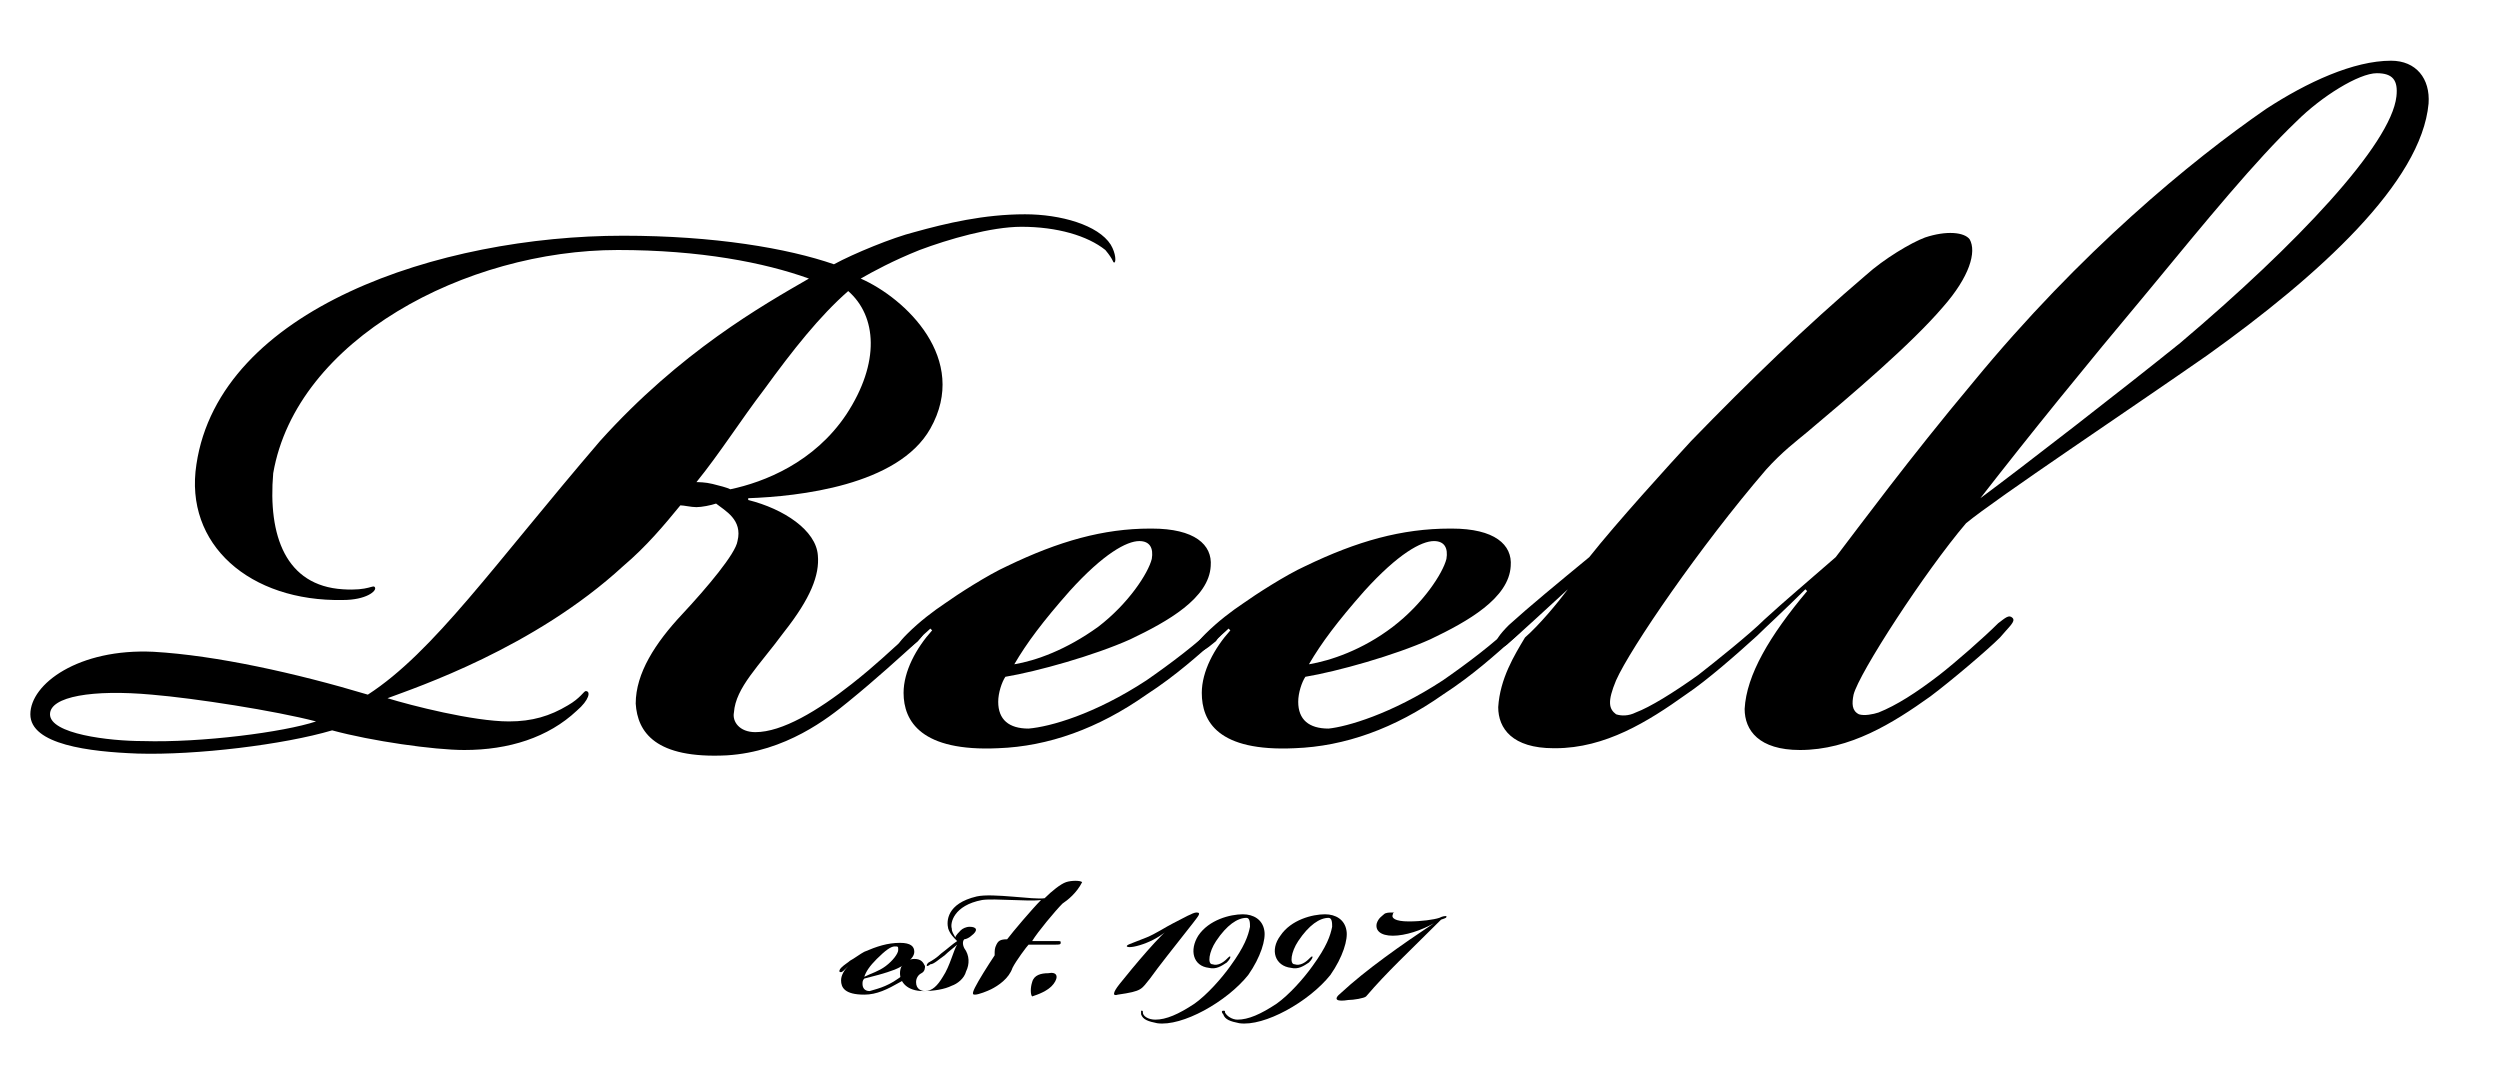 <?xml version="1.0" encoding="utf-8"?>
<!-- Generator: Adobe Illustrator 24.2.0, SVG Export Plug-In . SVG Version: 6.00 Build 0)  -->
<svg version="1.1" id="Calque_1" xmlns="http://www.w3.org/2000/svg" xmlns:xlink="http://www.w3.org/1999/xlink" x="0px" y="0px"
	 viewBox="0 0 140 60" style="enable-background:new 0 0 140 60;" xml:space="preserve">
<g>
	<g>
		<path d="M57.2,12.7c-1.7,0-4.1,0.7-5.7,1.3c-1.5,0.6-2.6,1.2-3.3,1.6c2.5,1.1,6.1,4.5,3.9,8.4c-1.8,3.2-7.4,3.8-10.2,3.9V28
			c2,0.5,3.8,1.7,3.9,3.1c0.1,1.1-0.4,2.4-1.9,4.3c-1.4,1.9-2.7,3.1-2.8,4.5C41,40.4,41.4,41,42.3,41c1.5,0,3.5-1.2,5.4-2.7
			c1.4-1.1,2.2-1.9,3-2.6c0.3-0.3,0.8-0.7,1-0.5c0.1,0.1,0.1,0.3-0.3,0.7c-1,0.9-2.3,2.1-3.9,3.4c-1.1,0.9-3.5,2.8-6.8,3
			c-4,0.2-5-1.3-5.1-2.9c0-1.7,1.1-3.4,2.6-5c1.4-1.5,3-3.4,3.1-4.1c0.3-1.2-0.7-1.7-1.2-2.1c-0.3,0.1-0.8,0.2-1.1,0.2
			s-0.7-0.1-0.9-0.1c-0.9,1.1-1.9,2.3-3.2,3.4c-5,4.6-11.6,6.8-13.2,7.4c1.3,0.4,4.8,1.3,6.8,1.3c1.3,0,2.3-0.3,3.3-0.9
			c0.7-0.4,0.9-0.8,1-0.8c0.3,0,0.2,0.5-0.5,1.1C30.7,41.3,28.5,42,26,42c-1.7,0-5.2-0.5-7.4-1.1c-2.7,0.8-7.6,1.4-10.9,1.3
			c-2.7-0.1-6-0.5-6-2.2s2.7-3.7,6.9-3.5c3.5,0.2,8,1.2,12,2.4c3.7-2.4,7-7.2,13-14.2c4.5-5,9.1-7.6,11.7-9.1
			c-2.5-0.9-6.1-1.6-10.7-1.6c-8.5,0-18,5-19.3,12.5C15,30,16,32.8,19.2,33c1.5,0.1,1.7-0.3,1.8-0.1c0.1,0.2-0.5,0.7-1.8,0.7
			C14,33.7,10.3,30.5,11,26c1.3-8.7,13.6-12.8,23.9-12.8c5.1,0,9.2,0.7,11.8,1.6c1.1-0.6,3.3-1.5,4.5-1.8c1.8-0.5,3.9-1,6.2-1
			c2,0,4.1,0.6,4.8,1.7c0.3,0.5,0.3,1,0.2,1s0-0.1-0.5-0.7C60.9,13.2,59.2,12.7,57.2,12.7L57.2,12.7z M8.5,38.9
			C5.2,38.6,2.8,39,2.8,40c0,1.1,3.3,1.5,5.2,1.5c3.3,0.1,7.9-0.5,9.7-1.1C15.4,39.8,10.9,39.1,8.5,38.9z M42.8,21.8
			c-1.3,1.7-2.5,3.6-3.8,5.2c0.1,0,0.5,0,0.9,0.1s0.8,0.2,1,0.3c1.9-0.4,4.7-1.5,6.5-4.2c1.9-2.9,1.7-5.5,0.1-6.9
			C45.9,17.7,44.4,19.6,42.8,21.8z"/>
		<path d="M64.2,38.1c1.3-0.9,2.9-2.1,3.9-3.1c0.4-0.3,0.6-0.3,0.7-0.2c0.1,0.2-0.1,0.5-0.8,1.1c-0.8,0.7-2.1,1.9-3.8,3
			c-2.7,1.9-5.5,2.9-8.3,3c-4.3,0.2-5.3-1.5-5.3-3.1c0-1.2,0.7-2.5,1.6-3.5l-0.1-0.1c-0.2,0.2-0.6,0.5-0.7,0.7
			c-0.6,0.5-0.9,0.7-1.1,0.5c-0.1-0.2,0-0.4,0.5-0.9c0.7-0.7,1.5-1.3,2.1-1.7c0.7-0.5,2.4-1.6,3.5-2.1c2.9-1.4,5.4-2.1,8-2.1h0.1
			c2.4,0,3.4,0.9,3.3,2.1c-0.1,1.8-2.4,3.1-4.5,4.1c-2,0.9-5.2,1.8-7,2.1c-0.2,0.3-0.4,0.9-0.4,1.4c0,1,0.6,1.5,1.7,1.5
			C58.8,40.7,61.3,40,64.2,38.1z M61.5,35.1c1.7-1.3,2.8-3,3-3.8c0.1-0.6-0.1-1-0.7-1c-0.7,0-2,0.7-3.9,2.8
			c-1.5,1.7-2.4,2.9-3.1,4.1C58,37,59.7,36.4,61.5,35.1z"/>
		<path d="M80.8,38.1c1.3-0.9,2.9-2.1,3.9-3.1c0.4-0.3,0.6-0.3,0.7-0.2c0.1,0.2-0.1,0.5-0.8,1.1c-0.8,0.7-2.1,1.9-3.8,3
			c-2.7,1.9-5.5,2.9-8.3,3c-4.3,0.2-5.2-1.5-5.2-3.1c0-1.2,0.7-2.5,1.6-3.5l-0.1-0.1c-0.2,0.2-0.6,0.5-0.7,0.7
			c-0.6,0.5-0.9,0.7-1.1,0.5c-0.1-0.2,0-0.4,0.5-0.9c0.7-0.7,1.5-1.3,2.1-1.7c0.7-0.5,2.4-1.6,3.5-2.1c2.9-1.4,5.4-2.1,8.1-2.1h0.1
			c2.4,0,3.4,0.9,3.3,2.1c-0.1,1.8-2.4,3.1-4.5,4.1c-2,0.9-5.2,1.8-7,2.1c-0.2,0.3-0.4,0.9-0.4,1.4c0,1,0.6,1.5,1.7,1.5
			C75.4,40.7,77.9,40,80.8,38.1z M78,35.1c1.7-1.3,2.8-3,3-3.8c0.1-0.6-0.1-1-0.7-1c-0.7,0-2,0.7-3.9,2.8c-1.5,1.7-2.4,2.9-3.1,4.1
			C74.5,37,76.3,36.4,78,35.1z"/>
		<path d="M87.8,33c-1.2,1.1-2.6,2.4-3.3,3c-0.3,0.3-0.5,0.3-0.7,0.1c-0.1-0.2,0.2-0.6,0.7-1.1c1.1-1,2.8-2.4,4.5-3.8
			c1.5-1.9,4.5-5.2,5.7-6.5c3.3-3.4,6.4-6.4,9.8-9.3c1-0.9,2.5-1.8,3.3-2.1c1.2-0.4,2.2-0.3,2.5,0.1c0.4,0.7,0,2.1-1.5,3.8
			c-1.8,2.1-5.1,4.9-7.6,7c-0.6,0.5-1.4,1.1-2.3,2.1c-3.7,4.3-7.6,10-8.4,11.8c-0.5,1.2-0.4,1.6,0,1.9c0.3,0.1,0.7,0.1,1.1-0.1
			c0.8-0.3,2.1-1.1,3.5-2.1c0.9-0.7,2.9-2.3,3.7-3.1c1.2-1.1,2.4-2.1,4-3.5c1.3-1.7,4.1-5.5,7.7-9.8c6-7.3,12.2-12.4,16.4-15.3
			c2.3-1.5,4.9-2.7,7-2.7c1.4,0,2.2,1,2.1,2.4c-0.4,4.4-6.1,9.6-12.4,14.1c-4.3,3-11.8,8-13.5,9.4c-2.3,2.7-6,8.4-6.3,9.6
			c-0.1,0.5-0.1,0.9,0.3,1.1c0.3,0.1,0.8,0,1.1-0.1c1-0.4,2.1-1.1,3.4-2.1c0.9-0.7,2.5-2.1,3.3-2.9c0.4-0.3,0.6-0.5,0.8-0.3
			c0.2,0.2-0.2,0.5-0.7,1.1c-0.7,0.7-2.7,2.4-3.9,3.3c-2.1,1.5-4.5,3-7.3,3c-2.3,0-3.1-1.1-3.1-2.3c0.1-1.9,1.4-4.1,3.5-6.6
			l-0.1-0.1c-1.1,1.1-2.3,2.2-2.7,2.6c-1.1,1-2.8,2.5-4,3.3c-2.1,1.5-4.5,3-7.3,3H87c-2.3,0-3.1-1.1-3.1-2.3
			c0.1-1.6,0.9-2.9,1.5-3.9C86.2,35,87.2,33.8,87.8,33L87.8,33z M122.1,19.2c6.5-5.5,11.8-11.1,12.1-13.8c0.1-0.9-0.2-1.3-1.1-1.3
			c-1,0-3.1,1.3-4.5,2.7c-2.3,2.2-5,5.5-8.3,9.5c-3.6,4.3-6.6,8-9.4,11.6C113.2,26.2,119,21.7,122.1,19.2z"/>
	</g>
	<g>
		<path d="M50.3,54.8c0.3-0.2,0.7-0.5,1-0.8c0.1-0.1,0.1-0.1,0.2,0c0,0,0,0.1-0.2,0.3s-0.5,0.5-0.9,0.7c-0.7,0.4-1.3,0.7-2,0.7
			c-1.1,0-1.3-0.4-1.3-0.8c0-0.3,0.2-0.6,0.4-0.8l0,0c0,0-0.1,0.1-0.2,0.2c-0.1,0.1-0.2,0.2-0.3,0.1c0,0,0-0.1,0.1-0.2
			c0.2-0.2,0.4-0.3,0.5-0.4c0.2-0.1,0.6-0.4,0.8-0.5c0.7-0.3,1.3-0.5,2-0.5l0,0c0.6,0,0.8,0.2,0.8,0.5c0,0.4-0.6,0.8-1.1,1
			s-1.3,0.4-1.7,0.5c-0.1,0.1-0.1,0.2-0.1,0.3c0,0.2,0.1,0.4,0.4,0.4C49,55.4,49.6,55.3,50.3,54.8z M49.6,54.1
			c0.4-0.3,0.7-0.7,0.7-0.9s0-0.2-0.2-0.2s-0.5,0.2-1,0.7c-0.4,0.4-0.6,0.7-0.7,1C48.8,54.5,49.2,54.4,49.6,54.1z"/>
		<path d="M51.8,55.5c0.4,0,0.7-0.3,1-0.8c0.4-0.6,0.6-1.5,0.8-1.8l0,0c-0.1,0.1-0.5,0.4-0.7,0.6c-0.3,0.2-0.6,0.5-0.8,0.5
			c-0.1,0.1-0.2,0.1-0.2,0.1c0-0.1,0-0.1,0.1-0.2c0.2-0.1,0.5-0.3,0.7-0.5c0.4-0.3,0.6-0.5,0.9-0.7c-0.2-0.2-0.4-0.4-0.5-0.7
			c-0.1-0.4-0.1-1.4,1.6-1.8c0.9-0.2,3.2,0.2,3.8,0.1c0.4-0.4,0.9-0.8,1.2-0.9c0.3-0.1,0.8-0.1,0.9,0c-0.3,0.6-0.8,1-1.1,1.2
			c-0.4,0.4-1.4,1.6-1.7,2.1c0.4,0,1.2,0,1.4,0s0.2,0,0.2,0.1s-0.1,0.1-0.3,0.1c-0.4,0-1.1,0-1.5,0c-0.1,0.1-0.7,0.9-0.9,1.3
			c-0.2,0.6-0.8,1-1.2,1.2c-0.2,0.1-0.7,0.3-0.9,0.3l0,0c-0.1,0-0.2,0,0-0.4s0.7-1.2,1.1-1.8c0-0.3,0-0.4,0.1-0.6
			c0.1-0.2,0.2-0.3,0.6-0.3c0.3-0.4,1.4-1.7,1.9-2.2c-0.7,0.1-2.6-0.1-3.3,0c-1.6,0.3-1.8,1.3-1.7,1.6c0,0.2,0.1,0.3,0.2,0.5
			c0-0.1,0.2-0.3,0.3-0.4c0.1-0.1,0.3-0.2,0.5-0.2c0.4,0,0.5,0.2,0.1,0.5c-0.1,0.1-0.3,0.2-0.4,0.2c-0.1,0.1-0.1,0.3,0,0.5
			c0.3,0.4,0.3,0.9,0.1,1.3c-0.1,0.4-0.5,0.7-0.8,0.8c-0.4,0.2-1,0.3-1.6,0.3c-0.9,0-1.3-0.5-1.3-1c0-0.6,0.5-0.8,0.8-0.8
			c0.4,0,0.5,0.2,0.6,0.4c0,0.1,0,0.3-0.2,0.4c-0.2,0.1-0.3,0.3-0.3,0.5C51.3,55.4,51.6,55.5,51.8,55.5z"/>
		<path d="M59,55.1c-0.3,0.4-0.9,0.6-1.2,0.7c-0.1-0.1-0.1-0.5,0-0.8c0.1-0.4,0.5-0.5,0.9-0.5C59.2,54.4,59.3,54.7,59,55.1z"/>
		<path d="M64.2,52.8c-0.5,0.2-1,0.3-1.1,0.2c0-0.1,0.1-0.1,1.1-0.5c0.5-0.2,1.1-0.6,1.5-0.8c0.6-0.3,1.1-0.6,1.3-0.6
			c0.3,0,0.1,0.2-0.2,0.6c-1.1,1.4-1.9,2.4-2.4,3.1c-0.5,0.6-0.4,0.7-1.8,0.9c-0.3,0.1-0.3-0.1,0.1-0.6c0.8-1,2.3-2.8,3-3.3
			C65.2,52.3,64.7,52.6,64.2,52.8z"/>
		<path d="M64.7,57.1c0.6,0,1.3-0.3,2.2-0.9c0.7-0.5,1.5-1.4,2-2.1c0.8-1.1,1-1.7,1.1-2.2c0-0.2,0-0.5-0.2-0.5
			c-0.5,0-1.1,0.4-1.7,1.3c-0.4,0.6-0.5,1.3-0.2,1.3c0.3,0.1,0.6-0.1,0.8-0.3c0.1-0.1,0.2-0.2,0.2-0.1c0,0,0,0.1-0.2,0.3
			c-0.3,0.2-0.6,0.4-1,0.3c-0.9-0.1-1.1-1-0.6-1.8c0.6-0.9,1.8-1.2,2.5-1.2c0.6,0,1.1,0.3,1.2,0.9c0.1,0.5-0.2,1.5-0.9,2.5
			c-1.2,1.5-3.7,2.9-5.1,2.7c-0.5-0.1-0.8-0.2-0.9-0.5c0-0.1,0-0.2,0-0.2c0.1,0,0.1,0,0.1,0.1C64,56.9,64.3,57.1,64.7,57.1
			L64.7,57.1z"/>
		<path d="M69.3,57.1c0.6,0,1.3-0.3,2.2-0.9c0.7-0.5,1.5-1.4,2-2.1c0.8-1.1,1-1.7,1.1-2.2c0-0.2,0-0.5-0.2-0.5
			c-0.5,0-1.1,0.4-1.7,1.3c-0.4,0.6-0.5,1.3-0.2,1.3c0.3,0.1,0.6-0.1,0.8-0.3c0.1-0.1,0.2-0.2,0.2-0.1c0,0,0,0.1-0.2,0.3
			c-0.3,0.2-0.6,0.4-1,0.3c-0.9-0.1-1.2-1-0.6-1.8c0.6-0.9,1.8-1.2,2.5-1.2c0.6,0,1.1,0.3,1.2,0.9c0.1,0.5-0.2,1.5-0.9,2.5
			c-1.2,1.5-3.7,2.9-5.1,2.7c-0.5-0.1-0.8-0.2-0.9-0.5c-0.1-0.1-0.1-0.2,0-0.2s0.1,0,0.1,0.1C68.7,56.9,69,57.1,69.3,57.1L69.3,57.1
			z"/>
		<path d="M78,52.4c-0.7,0-1-0.3-0.9-0.7c0.1-0.3,0.3-0.4,0.4-0.5s0.3-0.1,0.5-0.1h0.1c0,0-0.1,0-0.1,0.1c-0.1,0.2,0.1,0.4,0.9,0.4
			c0.7,0,1.4-0.1,1.7-0.2c0.2-0.1,0.3-0.1,0.4-0.1c0,0.1,0,0.1-0.3,0.2c-1.9,1.9-3,2.9-4.2,4.3c-0.1,0.1-0.7,0.2-1,0.2
			c-0.6,0.1-0.9,0-0.4-0.4c1.4-1.3,3.4-2.7,5.2-3.9C79.6,52.1,78.7,52.4,78,52.4z"/>
	</g>
</g>
</svg>
